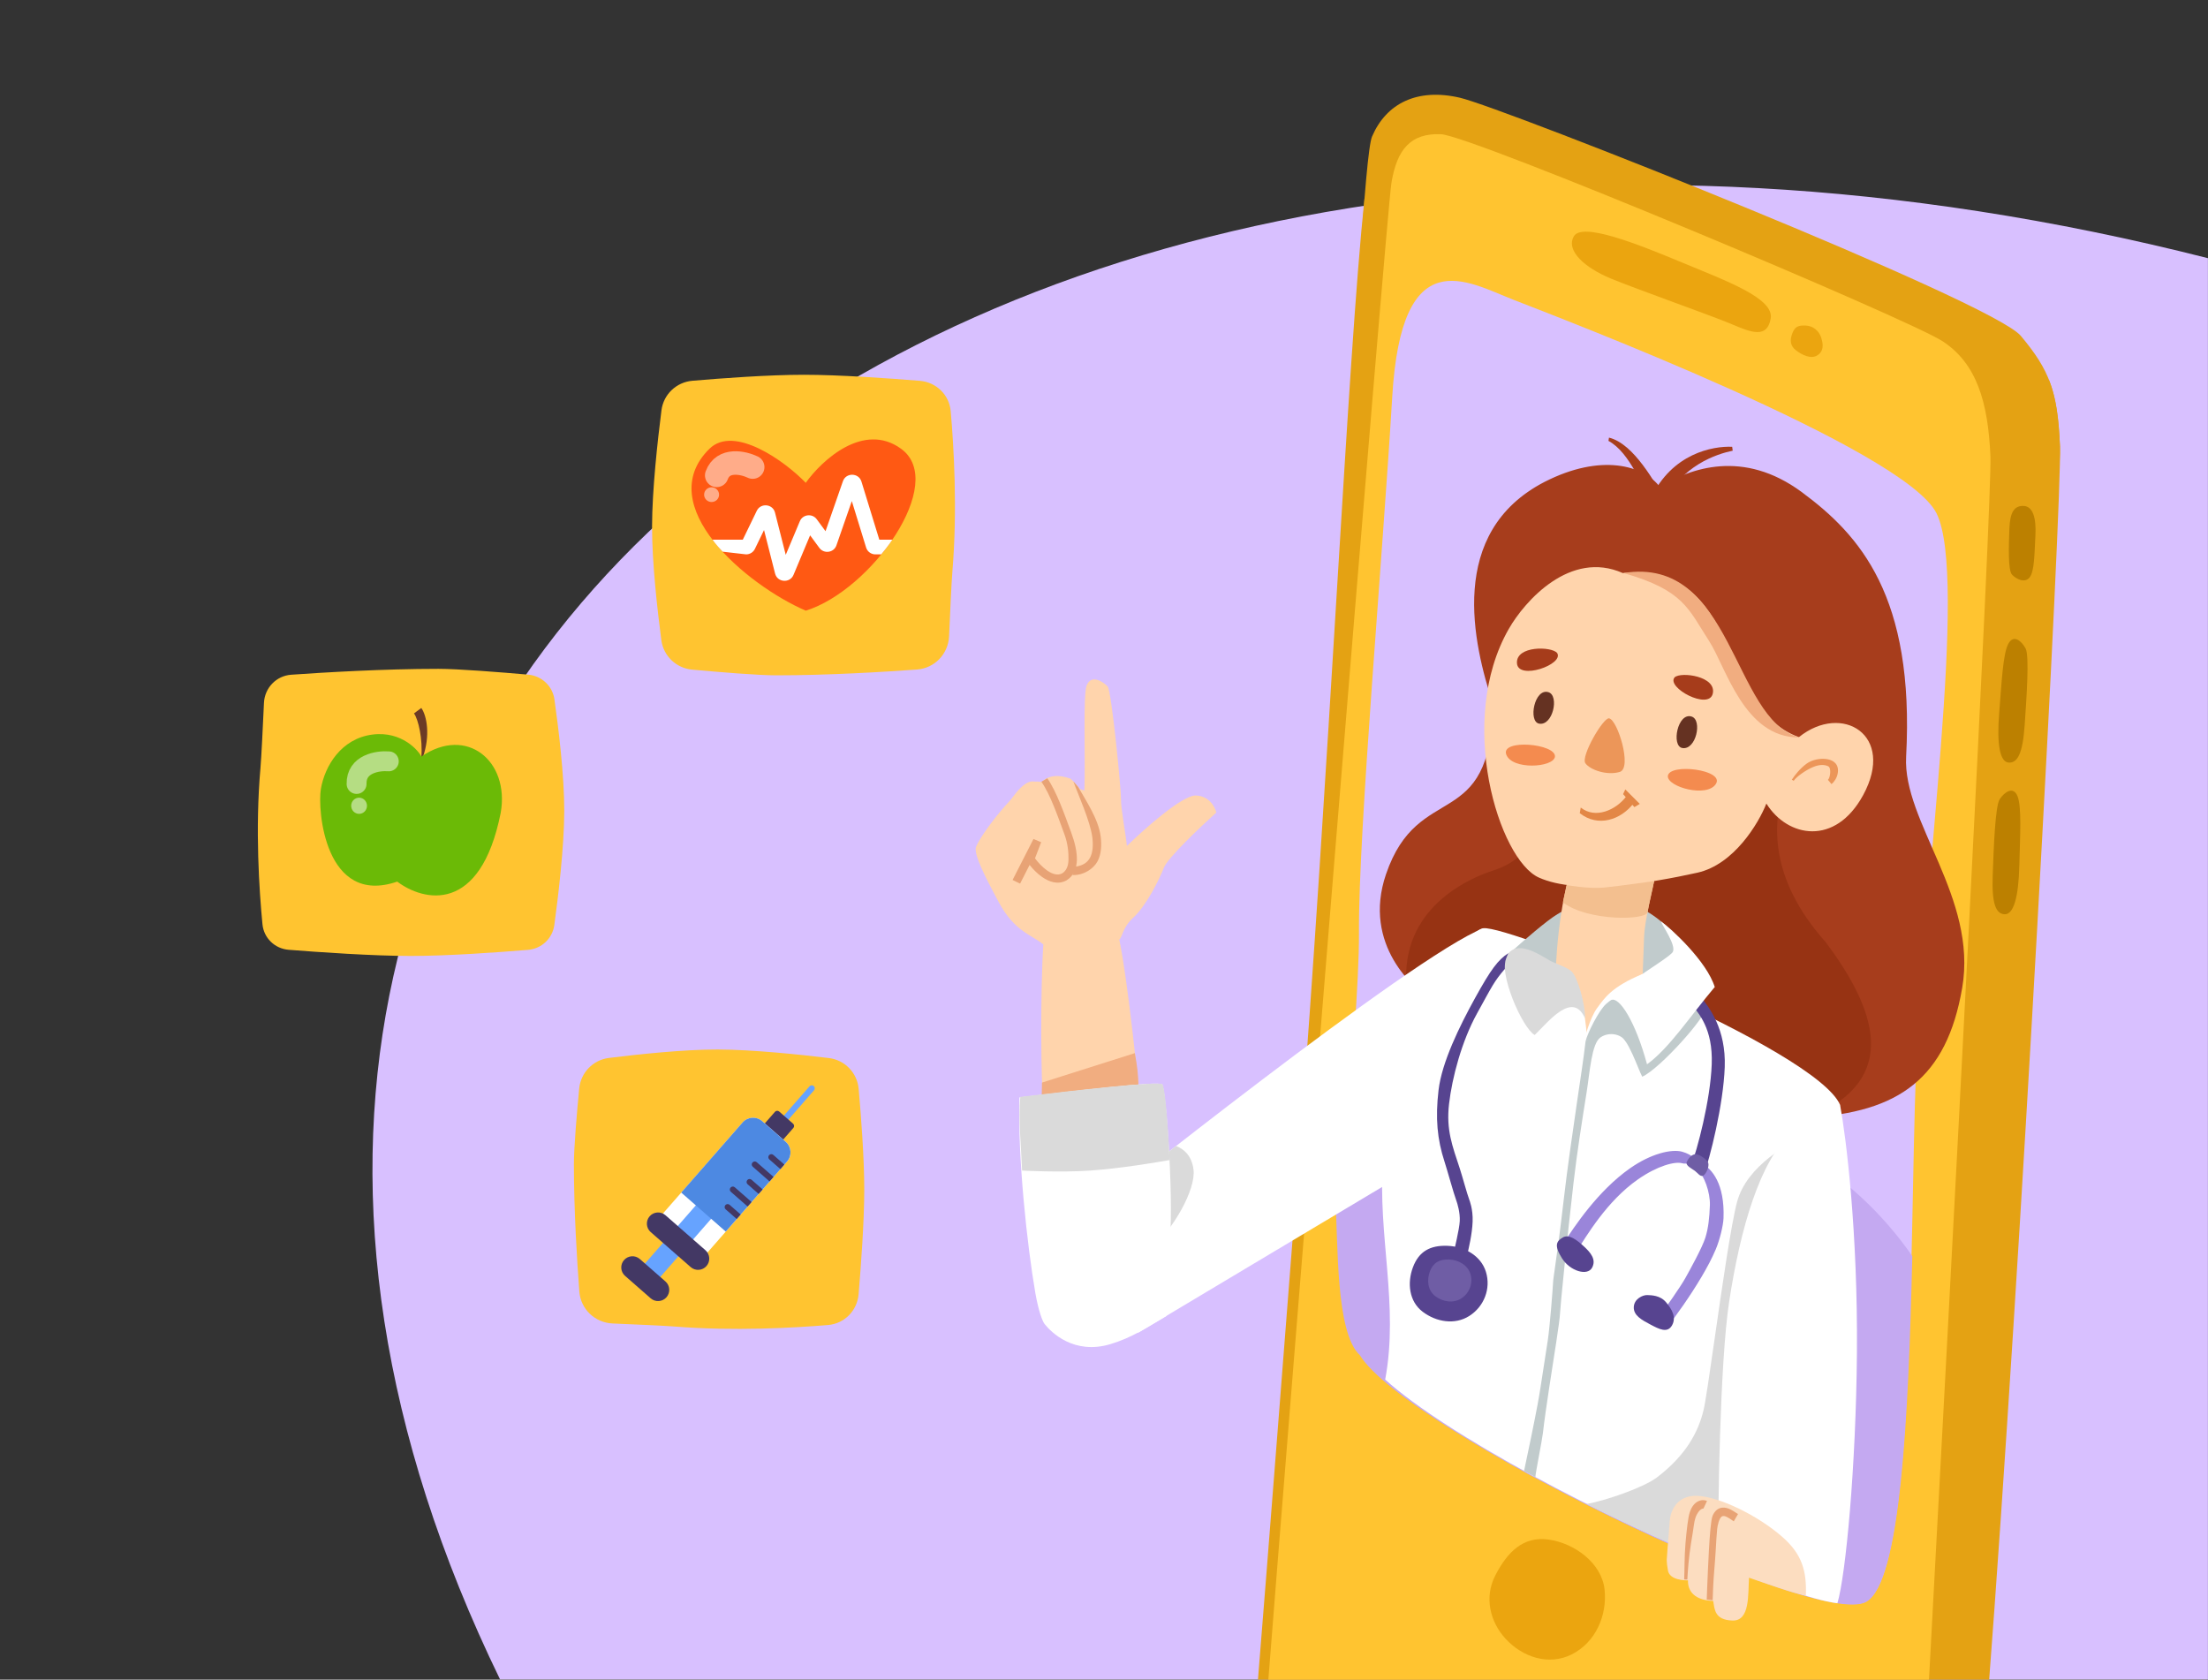 <svg width="188" height="143" viewBox="0 0 188 143" fill="none" xmlns="http://www.w3.org/2000/svg">
<rect x="0" y="0" width="188" height="143" fill="#333333" stroke="none"/>
<g clip-path="url(#clip0_3631_67981)">
<path d="M187.995 21.98V142.98H42.576C1.614 58.751 82.257 -4.875 187.995 21.98Z" fill="#D8C0FF"/>
<path d="M169.304 143.859C172.038 108.195 175.582 42.403 175.396 38.001C175.29 35.501 175.048 33.821 174.462 32.344C170.608 30.54 166.285 28.916 161.425 27.488C158.608 26.66 155.713 25.775 152.752 24.87C141.716 21.497 128.463 18.956 116.18 16.918C114.731 30.572 113.197 65.481 110.57 98.942C109.424 113.544 107.999 132.056 107.06 143.61C123.177 150.243 140.513 148.886 157.088 145.569C161.195 144.747 165.573 145.175 169.304 143.859Z" fill="#E4A213"/>
<path d="M175.396 38.001C175.593 42.652 170.138 80.913 167.418 114.868C162.792 117.2 153.443 124.503 138.769 123.11C124.095 121.717 113.419 121.709 109.856 118.483C113.42 74.913 115.615 14.434 116.824 11.62C118.032 8.807 120.657 7.474 124.308 8.321C127.959 9.169 169.591 25.644 172.06 28.592C174.53 31.54 175.199 33.35 175.396 38.001Z" fill="#E4A213"/>
<path d="M107.927 143.838C109.426 124.585 118.047 18.133 118.475 15.557C118.948 12.716 120.103 11.33 122.677 11.424C125.25 11.518 162.541 27.171 165.417 29.062C168.292 30.953 169.277 34.204 169.475 38.855C169.628 42.469 166.123 108.472 164.199 143.838C161.894 144.503 159.522 145.081 157.088 145.569C140.886 148.812 123.72 150.163 107.927 143.838Z" fill="#FFC430"/>
<path fill-rule="evenodd" clip-rule="evenodd" d="M128.886 25.53C124.861 23.954 119.332 20.447 118.542 33.778C117.751 47.109 115.656 70.827 115.709 79.403C115.762 87.978 112.757 109.658 116.578 115.87C120.399 122.082 154.761 138.697 158.897 136.346C163.033 133.996 162.563 106.751 163.138 91.094C163.712 75.438 167.624 49.147 164.879 43.689C162.133 38.23 132.912 27.107 128.886 25.53Z" fill="#D8C0FF"/>
<path fill-rule="evenodd" clip-rule="evenodd" d="M113.703 102.311C113.944 105.703 113.703 113.46 115.774 115.363C119.669 121.737 154.69 138.787 158.905 136.375C161.831 134.701 162.495 120.716 162.823 106.945C157.719 99.565 149.509 94.651 140.098 94.263C129.445 93.824 119.359 93.829 113.703 102.311Z" fill="#C4A9F1"/>
<path fill-rule="evenodd" clip-rule="evenodd" d="M172.293 43.074C171.534 43.049 171.143 43.561 171.09 44.988C171.037 46.415 170.96 48.555 171.314 48.925C171.668 49.295 172.391 49.679 172.806 49.166C173.222 48.652 173.218 47.209 173.304 45.611C173.391 44.014 173.057 43.099 172.293 43.074Z" fill="#BC8000"/>
<path fill-rule="evenodd" clip-rule="evenodd" d="M171.034 64.925C171.792 64.971 172.224 64.124 172.389 61.756C172.554 59.387 172.799 55.834 172.474 55.218C172.148 54.601 171.455 53.959 170.998 54.809C170.542 55.659 170.433 58.055 170.221 60.706C170.008 63.357 170.272 64.878 171.034 64.925Z" fill="#BC8000"/>
<path fill-rule="evenodd" clip-rule="evenodd" d="M170.684 77.837C169.925 77.805 169.585 76.918 169.669 74.546C169.753 72.174 169.88 68.615 170.269 68.035C170.657 67.454 171.414 66.887 171.779 67.78C172.144 68.672 172.001 71.065 171.935 73.724C171.868 76.382 171.447 77.868 170.684 77.837Z" fill="#BC8000"/>
<path fill-rule="evenodd" clip-rule="evenodd" d="M153.743 27.714C153.103 27.687 152.821 27.813 152.604 28.387C152.388 28.956 152.422 29.447 152.919 29.826C153.433 30.22 154.198 30.6 154.743 30.25C155.286 29.902 155.254 29.341 155.065 28.743C154.885 28.169 154.37 27.741 153.743 27.714Z" fill="#EBA50F"/>
<path fill-rule="evenodd" clip-rule="evenodd" d="M143.195 22.339C146.952 23.907 151.064 25.381 150.766 27.117C150.469 28.853 149.089 28.3 147.447 27.599C145.804 26.898 139.334 24.618 137.136 23.705C134.938 22.793 133.303 21.337 134.004 20.12C134.704 18.903 139.343 20.731 143.195 22.339Z" fill="#EBA50F"/>
<path fill-rule="evenodd" clip-rule="evenodd" d="M127.32 134.123C126.362 135.976 126.855 138.069 128.199 139.526C129.626 141.074 131.847 141.838 133.819 140.853C135.853 139.837 136.863 137.53 136.62 135.318C136.374 133.075 134.064 131.381 131.85 131.073C129.695 130.774 128.355 132.119 127.32 134.123Z" fill="#EBA50F"/>
<path d="M131.517 41.024C123.19 45.319 125.424 54.81 127.127 59.955C126.918 71.073 120.776 66.316 118.008 74.441C115.96 80.451 120.518 84.322 121.746 84.958C129.548 89.417 146.104 95.586 153.902 95.151C161.699 94.716 165.743 91.804 167.07 84.113C168.397 76.422 162 69.96 162.297 64.43C163.034 50.742 158.345 45.539 153.398 41.887C148.451 38.234 143.911 39.84 141.337 41.466C139.949 39.611 136.313 38.576 131.517 41.024Z" fill="#A73D1C"/>
<path fill-rule="evenodd" clip-rule="evenodd" d="M140.665 42.87L141.903 42.721C140.884 41.121 139.15 37.792 136.997 37.257L136.953 37.536C138.815 38.537 139.888 41.651 140.665 42.87Z" fill="#A73D1C"/>
<path fill-rule="evenodd" clip-rule="evenodd" d="M141.594 42.923C143.14 39.612 146.193 38.649 147.531 38.37L147.486 38.037C145.849 37.966 142.351 38.592 140.556 42.44L141.594 42.923Z" fill="#A73D1C"/>
<path d="M119.728 83.285C120.443 84.055 121.131 84.553 121.508 84.748C125.035 86.764 130.353 89.13 135.841 91.077L137.235 86.677L134.925 72.829L130.77 70.669C130.239 71.6 129.908 73.228 127.098 74.127C125.479 74.645 119.611 76.966 119.728 83.285Z" fill="#973313"/>
<path d="M139.927 92.118C145.374 93.877 150.708 95.092 154.358 95.017C161.778 91.79 159.754 85.953 155.437 80.2C150.501 74.646 151.069 70.029 151.766 67.31L137.496 64.865C136.182 72.479 135.548 85.488 139.927 92.118Z" fill="#973313"/>
<path d="M153.168 62.757C146.189 60.239 148.405 47.967 138.171 48.788C133.704 46.807 129.836 51.15 128.463 53.548C123.978 61.379 127.62 73.194 131.031 74.715C134.441 76.236 140.606 75.164 144.513 74.301C147.639 73.611 149.739 70.088 150.398 68.413C152.205 71.305 156.262 72.057 158.637 67.696C161.425 62.578 156.837 59.81 153.168 62.757Z" fill="#FFD4AC"/>
<path d="M132.582 55.594C132.115 55.023 129.074 54.958 129.161 56.459C129.249 57.959 133.203 56.562 132.582 55.594Z" fill="#A63C1B"/>
<path d="M142.589 57.663C143.139 57.17 146.154 57.572 145.836 59.041C145.518 60.51 141.826 58.524 142.589 57.663Z" fill="#A63C1B"/>
<path fill-rule="evenodd" clip-rule="evenodd" d="M154.364 65.307C153.751 65.564 152.941 66.138 152.725 66.475L152.566 66.38C152.821 65.984 153.273 65.422 153.818 65.019C154.701 64.367 156.759 64.358 156.468 65.871C156.396 66.249 156.156 66.584 155.944 66.759L155.638 66.394C155.835 66.232 155.947 65.386 155.669 65.241C155.377 65.1 154.95 65.061 154.364 65.307Z" fill="#EC9659"/>
<path d="M134.986 64.979C134.576 64.401 136.509 61.073 137.004 61.158C137.731 61.282 138.993 65.395 137.918 65.719C136.842 66.043 135.396 65.558 134.986 64.979Z" fill="#EC9659"/>
<path d="M132.395 64.435C132.522 63.305 127.766 62.896 128.249 64.233C128.732 65.569 132.236 65.356 132.395 64.435Z" fill="#F48B4F"/>
<path d="M142.006 66.073C142.118 64.941 146.855 65.529 146.103 66.736C145.351 67.942 141.969 67.007 142.006 66.073Z" fill="#F48B4F"/>
<path d="M144.043 61.009C142.84 60.613 142.28 63.519 143.242 63.684C144.411 63.884 144.961 61.311 144.043 61.009Z" fill="#653222"/>
<path d="M131.855 58.935C130.652 58.539 130.092 61.445 131.054 61.609C132.223 61.81 132.773 59.236 131.855 58.935Z" fill="#653222"/>
<path fill-rule="evenodd" clip-rule="evenodd" d="M134.51 69.23L134.593 68.753C135.85 69.753 137.588 68.958 138.459 67.817L139.101 68.38C138.009 69.809 136.051 70.456 134.51 69.23Z" fill="#E38746"/>
<path fill-rule="evenodd" clip-rule="evenodd" d="M139.159 68.715L138.199 67.609L138.385 67.208L139.618 68.443L139.159 68.715Z" fill="#E38746"/>
<path d="M153.186 62.782C147.481 61.222 147.586 47.281 138.235 48.784C143.377 50.263 143.737 51.817 145.53 54.589C146.96 56.798 148.497 62.81 153.186 62.782Z" fill="#F1AD80"/>
<path d="M93.021 103.176C93.021 103.176 120.33 81.311 126.304 79.028L120.59 99.317L96.926 113.456C94.869 112.667 90.826 110.812 90.605 108.803C90.384 106.795 92.123 104.215 93.021 103.176Z" fill="white"/>
<path d="M99.099 73.871C99.415 73.05 102.205 70.4 103.561 69.178C103.459 68.712 102.969 67.769 101.827 67.727C100.684 67.685 97.433 70.573 95.95 72.022C95.864 71.094 95.425 68.774 95.45 68.082C95.476 67.39 94.648 58.794 94.304 58.434C93.96 58.075 92.914 57.343 92.519 58.369C92.203 59.19 92.428 64.649 92.331 67.305C91.625 67.048 89.429 66.581 88.287 66.539C86.859 66.487 83.098 71.553 83.073 72.246C83.047 72.938 83.71 74.349 85.049 76.827C86.388 79.304 87.795 79.559 88.836 80.407C88.577 84.213 88.622 92.17 88.836 94.12C89.05 96.071 91.459 96.947 92.891 96.884C94.689 96.603 97.36 95.793 97.136 94.12C96.911 92.447 96.108 83.936 95.3 79.976C95.542 79.869 95.578 78.954 96.465 78.154C97.574 77.154 98.704 74.897 99.099 73.871Z" fill="#FFD4AC"/>
<path d="M93.489 70.891C93.284 68.664 91.848 66.9 91.155 66.297C89.038 65.526 88.273 66.885 88.247 67.578C88.227 68.132 88.698 68.288 88.936 68.297C89.531 68.319 90.698 68.986 90.607 71.48C90.492 74.598 91.206 74.625 91.92 74.65C92.635 74.676 93.744 73.676 93.489 70.891Z" fill="#FFD4AC"/>
<path d="M90.634 70.788C90.354 68.697 89.715 66.592 87.93 66.527C86.145 66.462 83.391 73.299 83.391 73.299C84.076 74.133 84.73 75.776 85.456 75.456C86.183 75.135 87.343 72.749 87.394 71.364C88.057 72.775 87.982 74.854 89.423 74.56C90.864 74.266 90.914 72.88 90.634 70.788Z" fill="#FFD4AC"/>
<path d="M96.987 93.525C96.864 92.687 97.06 91.941 96.626 89.66L88.72 92.167C88.705 93.219 88.668 93.8 88.72 94.274C88.747 94.516 88.409 94.974 88.511 95.169L96.987 93.525Z" fill="#F1AD80"/>
<path fill-rule="evenodd" clip-rule="evenodd" d="M91.208 70.878C90.609 69.25 89.946 67.363 89.172 66.259L88.669 66.555C89.424 67.631 90.067 69.497 90.638 71.05C90.924 71.828 90.989 72.607 90.977 73.187C90.965 73.757 90.784 74.14 90.434 74.359C90.074 74.546 89.641 74.445 89.158 74.111C88.744 73.823 88.371 73.411 88.124 73.075L88.651 71.704L87.996 71.428L86.215 74.919L86.856 75.227L87.666 73.639C87.941 73.986 88.317 74.378 88.744 74.674C89.303 75.062 90.058 75.353 90.789 74.962L90.799 74.957L90.808 74.951C91.439 74.564 91.676 73.911 91.691 73.203C91.706 72.5 91.507 71.689 91.208 70.878Z" fill="#E8A375"/>
<path fill-rule="evenodd" clip-rule="evenodd" d="M93.719 71.229C93.536 69.725 92.42 68.104 91.799 66.995L91.396 66.535C91.776 67.612 92.842 69.931 93.009 71.309C93.093 72 93.038 72.585 92.817 73.007C92.609 73.405 92.232 73.7 91.549 73.788L91.315 74.5C92.286 74.535 93.128 73.944 93.454 73.322C93.767 72.724 93.81 71.979 93.719 71.229Z" fill="#E8A375"/>
<path fill-rule="evenodd" clip-rule="evenodd" d="M100.136 97.567C100.89 97.862 101.472 98.454 101.62 99.56C101.851 101.283 99.836 104.734 98.063 106.217L98.648 98.73C99.123 98.358 99.621 97.969 100.136 97.567Z" fill="#DADADA"/>
<path d="M94.556 114.432C96.357 113.886 97.512 113.105 99.333 112.032C99.123 111.072 99.145 108.829 99.534 106.271C100.02 103.074 99.297 92.688 98.942 92.318C98.659 92.022 91.363 92.881 86.802 93.429C86.635 98.448 87.456 106.058 88.156 110.091C88.416 111.589 88.76 112.492 88.94 112.72C89.493 113.419 91.44 115.377 94.556 114.432Z" fill="white"/>
<path d="M99.587 98.764C98.509 98.95 95.479 99.475 92.82 99.659C90.286 99.835 87.024 99.659 87.024 99.659C86.944 97.53 86.697 95.316 86.873 93.384C91.434 92.836 98.692 92.02 98.976 92.316C99.171 92.519 99.431 95.363 99.587 98.764Z" fill="#DADADA"/>
<path d="M117.941 117.453C123.1 122.109 136.625 129.305 146.695 133.264C147.346 123.52 149.218 102.809 151.318 99.588C153.503 96.239 155.8 94.513 156.675 94.068C154.639 89.35 128.523 78.752 126.304 79.028C124.085 79.304 118.223 92.363 117.756 98.776C117.289 105.189 119.124 111.112 117.941 117.453Z" fill="white"/>
<path d="M135.084 128.049C139.447 130.215 143.459 132.044 147.292 133.499L151.857 104.966L154.01 96.471C153.98 96.487 153.949 96.503 153.918 96.519C152.361 97.326 148.741 99.201 147.904 102.321C147.394 104.225 146.626 109.57 145.998 113.937C145.576 116.872 145.217 119.366 145.043 120.078C144.61 121.848 143.625 123.831 141.106 125.763C139.943 126.654 136.721 127.752 135.084 128.049Z" fill="#DADADA"/>
<path d="M146.316 133.096C150.295 134.679 154.262 136.233 156.446 136.495C157.167 134.058 158.03 124.786 158.108 115.196C158.191 104.911 157.187 96.826 156.675 94.068C156.185 94.05 154.671 94.495 152.539 96.418C149.874 98.821 148.193 104.475 147.222 110.87C146.457 115.909 146.241 128.468 146.316 133.096Z" fill="white"/>
<path d="M138.528 76.974C141.459 77.367 144.73 81.844 145.999 84.034L135.6 86.512L128.812 80.906C129.7 80.105 131.703 78.368 132.606 77.83C133.735 77.156 134.865 76.483 138.528 76.974Z" fill="#C1CBCC"/>
<path d="M139.987 79.718C140.029 78.576 140.617 75.93 140.905 74.75C138.875 73.247 134.558 71.161 133.539 74.839C132.521 78.516 132.363 83.488 132.411 85.514C132.735 86.716 133.903 88.998 135.982 88.502C138.062 88.006 139.387 86.007 139.79 85.069L139.987 79.718Z" fill="#FFD4AC"/>
<path d="M133.381 75.351C133.228 76.223 133.138 76.441 133.072 76.824C135.193 78.45 140.19 78.362 140.291 77.65C140.391 76.938 140.675 75.971 140.836 75.012C140.836 75.012 137.847 75.441 136.555 75.567C135.295 75.692 133.381 75.351 133.381 75.351Z" fill="#F3BF8F"/>
<path fill-rule="evenodd" clip-rule="evenodd" d="M144.18 99.423C144.284 99.506 144.402 99.595 144.525 99.66C145.072 99.951 145.628 101.533 145.589 102.603C145.55 103.673 145.46 104.545 145.203 105.372C144.946 106.199 143.88 108.134 143.486 108.834C143.092 109.534 141.82 111.379 141.055 112.353L141.922 113.025C142.702 112.032 143.875 110.4 144.866 108.727C145.361 107.89 145.754 107.155 146.09 106.362C146.423 105.574 146.726 104.342 146.749 103.708C146.857 100.788 145.774 99.51 144.877 99.034C144.819 99.003 144.746 98.951 144.642 98.869C144.615 98.847 144.585 98.823 144.552 98.797C144.474 98.735 144.384 98.663 144.292 98.594C144.022 98.393 143.674 98.173 143.222 98.052C142.296 97.805 140.553 98.231 138.807 99.452C136.031 101.392 134.019 104.476 133.098 105.887L134.187 106.608C135.088 105.228 136.797 102.272 139.461 100.41C141.116 99.253 142.598 98.867 143.222 99.034C143.544 99.12 143.61 98.986 143.844 99.16C143.927 99.221 144 99.28 144.073 99.339C144.108 99.367 144.143 99.395 144.18 99.423Z" fill="#9A85DA"/>
<path fill-rule="evenodd" clip-rule="evenodd" d="M142.365 112.836C142.758 112.137 142.337 111.447 141.855 110.871C141.359 110.278 140.618 110.272 140.25 110.259C139.883 110.245 139.135 110.573 139.108 111.287C139.082 112.002 139.804 112.385 140.527 112.768C141.249 113.15 141.971 113.535 142.365 112.836Z" fill="#574490"/>
<path d="M134.879 86.128C134.59 83.975 134.289 83.853 133.72 82.642C133.208 83.219 132.013 83.952 132.003 84.237C131.99 84.594 131.898 87.091 132.607 87.832C133.174 88.424 134.524 89.092 135.128 89.353C135.154 88.639 135.168 88.282 134.879 86.128Z" fill="white"/>
<path d="M135.995 85.812C136.614 84.977 137.211 84.018 139.828 82.935C140.064 83.181 138.823 84.986 139.684 85.589C140.761 86.343 139.25 87.36 139.592 88.087C139.865 88.668 137.465 89.2 136.231 89.393L134.773 88.982C134.917 88.392 135.375 86.646 135.995 85.812Z" fill="white"/>
<path d="M129.765 125.235C130.084 125.408 130.406 125.58 130.73 125.752C130.745 125.377 131.298 122.639 131.366 122.045C131.492 120.945 131.692 119.563 131.904 118.164C132.01 117.466 132.119 116.764 132.224 116.093C132.323 115.459 132.432 114.754 132.516 114.207C132.688 113.069 132.818 112.155 132.832 111.773C132.852 111.22 133.409 105.637 133.973 100.741C134.28 98.086 134.704 95.429 135.099 92.957C135.366 91.28 135.515 88.842 136.27 88.323C137.026 87.803 138.121 88.033 138.479 88.76C138.492 88.404 138.174 86.606 135.007 88.634C134.807 90.318 134.59 91.678 134.266 93.893C133.873 96.588 133.448 99.495 133.139 102.175C132.805 105.078 132.554 106.825 132.402 107.888C132.299 108.607 132.24 109.013 132.232 109.251C132.22 109.583 131.964 112.942 131.788 114.102C131.705 114.647 131.176 118.059 131.176 118.059C131.085 118.66 130.997 119.144 130.916 119.589C130.707 120.735 130.017 124.098 129.765 125.235Z" fill="#C1CBCC"/>
<path d="M145.199 85.791C145.472 86.372 141.325 91.007 139.829 91.667C139.483 91.059 138.626 88.337 137.754 88.019C136.882 87.702 135.379 88.528 135.007 88.634C135.18 87.925 136.133 86.031 136.742 85.482C137.352 84.933 138.253 84.466 138.62 84.479C138.987 84.492 144.926 85.209 145.199 85.791Z" fill="#C1CBCC"/>
<path fill-rule="evenodd" clip-rule="evenodd" d="M146.853 90.852C146.972 87.614 145.527 85.742 144.777 84.828L143.965 85.443C144.625 86.247 145.857 87.567 145.745 90.608C145.632 93.693 144.501 97.928 143.965 99.32L145.042 100.074C145.591 98.647 146.736 94.046 146.853 90.852Z" fill="#574490"/>
<path fill-rule="evenodd" clip-rule="evenodd" d="M144.39 98.264C144.063 98.249 143.721 98.65 143.611 98.949C143.505 99.241 144.068 99.5 144.32 99.689C144.567 99.875 144.785 100.241 145.044 100.073C145.304 99.904 145.535 99.31 145.45 99.016C145.364 98.719 144.708 98.278 144.39 98.264Z" fill="#6F5DA5"/>
<path d="M133.8 82.691C134.323 83.148 135 85.576 134.958 86.703C133.919 84.318 131.84 86.987 130.671 88.118C129.612 87.517 127.515 82.766 128.288 81.382C129.127 79.879 131.222 81.382 131.755 81.656C132.2 81.981 133.326 82.277 133.8 82.691Z" fill="#DADADA"/>
<path fill-rule="evenodd" clip-rule="evenodd" d="M125.607 84.946C124.262 87.379 122.76 90.449 122.484 92.82C122.206 95.208 122.371 96.998 122.997 98.912C123.24 99.657 123.766 101.586 123.982 102.163C124.104 102.496 124.325 103.246 124.291 103.96C124.257 104.673 123.827 106.371 123.824 106.443C123.794 107.261 124.333 106.154 124.189 106.744L124.905 106.91C125.049 106.319 125.347 105.07 125.387 104C125.427 102.929 125.11 102.163 125.11 102.163C125.054 102.011 125.172 102.329 125.11 102.163C124.895 101.588 124.53 100.207 124.291 99.477C123.676 97.594 123.119 96.222 123.379 93.985C123.642 91.731 124.454 88.648 125.771 86.266C127.092 83.877 127.187 83.601 128.129 82.491C128.129 82.491 128.121 82.08 128.175 81.825C128.234 81.548 128.433 81.147 128.433 81.147C127.547 81.721 126.948 82.52 125.607 84.946Z" fill="#574490"/>
<path d="M142.428 81.046C142.743 80.486 141.529 78.798 141.419 78.437C142.281 79.04 145.343 81.867 146 84.034C143.947 86.46 142.127 89.251 140.236 90.611C139.264 87.003 137.872 84.809 137.175 85.141C137.15 84.425 142.113 81.606 142.428 81.046Z" fill="white"/>
<path fill-rule="evenodd" clip-rule="evenodd" d="M133.068 105.352C132.519 105.672 132.304 106.037 133.001 107.135C133.698 108.233 135.156 108.643 135.549 107.943C135.943 107.243 135.434 106.645 134.879 106.132C134.329 105.624 133.611 105.035 133.068 105.352Z" fill="#574490"/>
<path fill-rule="evenodd" clip-rule="evenodd" d="M123.242 106.065C121.768 106.01 120.81 106.545 120.306 107.887C119.803 109.225 119.972 110.799 121.132 111.678C122.288 112.554 123.865 112.817 125.092 112.043C126.37 111.237 126.958 109.697 126.519 108.28C126.097 106.915 124.713 106.12 123.242 106.065Z" fill="#574490"/>
<path fill-rule="evenodd" clip-rule="evenodd" d="M123.38 107.232C122.561 107.202 122.029 107.499 121.748 108.244C121.469 108.988 121.563 109.862 122.208 110.351C122.849 110.837 123.726 110.983 124.407 110.553C125.117 110.106 125.444 109.25 125.2 108.463C124.966 107.704 124.197 107.263 123.38 107.232Z" fill="#6F5DA5"/>
<path d="M151.737 130.83C149.597 128.966 146.34 127.419 144.502 127.351C142.664 127.284 142.195 128.814 142.169 129.528L141.973 131.967L141.924 132.667C141.924 132.667 141.868 132.878 142.018 133.713C142.169 134.547 143.509 134.554 143.724 134.547C143.69 135.481 144.306 136.243 145.869 136.3C145.996 137.004 145.972 137.912 147.501 137.968C149.03 138.024 148.823 135.709 148.922 134.322C150.479 134.857 152.508 135.591 153.76 135.848C153.838 133.765 153.449 132.322 151.737 130.83Z" fill="#FCDDC0"/>
<path fill-rule="evenodd" clip-rule="evenodd" d="M147.401 129.372C147.489 129.43 147.551 129.482 147.622 129.521L147.985 128.901C147.937 128.874 147.888 128.842 147.823 128.799C147.776 128.767 147.72 128.73 147.65 128.686C147.506 128.595 147.323 128.488 147.125 128.421C146.926 128.354 146.674 128.313 146.418 128.41C146.156 128.508 145.966 128.72 145.835 129.007C145.782 129.124 145.747 129.296 145.719 129.468C145.69 129.653 145.662 129.884 145.637 130.146C145.586 130.67 145.541 131.336 145.502 132.048C145.444 133.091 145.396 134.243 145.356 135.207C145.342 135.559 145.333 135.899 145.32 136.187L145.825 136.239C145.838 135.948 145.852 135.466 145.867 135.113C145.907 134.15 146.027 133.044 146.084 132.006C146.124 131.297 146.16 130.677 146.21 130.167C146.233 129.927 146.366 129.194 146.652 129.086C146.683 129.075 146.795 129.058 146.905 129.096C147.015 129.133 147.143 129.203 147.274 129.287C147.31 129.31 147.358 129.344 147.401 129.372Z" fill="#E8A375"/>
<path fill-rule="evenodd" clip-rule="evenodd" d="M145.345 127.784C145.142 127.698 144.847 127.68 144.559 127.832C144.268 127.985 144.031 128.284 143.877 128.747C143.798 128.986 143.731 129.377 143.673 129.827C143.613 130.286 143.558 130.834 143.51 131.402C143.413 132.54 143.436 133.686 143.4 134.473L143.67 134.482C143.706 133.702 143.798 132.536 143.978 131.419C144.111 130.595 144.166 130.301 144.225 129.847C144.285 129.393 144.393 129.094 144.477 128.939C144.678 128.569 144.836 128.499 144.911 128.46C144.97 128.428 145.039 128.435 145.039 128.435C145.039 128.435 145.312 127.858 145.345 127.784Z" fill="#E8A375"/>
<path d="M70.574 90.08C71.937 90.245 72.989 91.336 73.11 92.704C73.315 95.006 73.587 98.57 73.587 101.27C73.587 103.998 73.309 107.77 73.104 110.191C72.986 111.585 71.903 112.691 70.508 112.808C67.61 113.051 62.468 113.34 57.378 112.932C56.572 112.867 54.115 112.759 52.165 112.677C50.663 112.615 49.439 111.456 49.327 109.958C49.128 107.313 48.865 103.062 48.865 99.113C48.865 97.695 49.117 94.765 49.314 92.69C49.443 91.328 50.487 90.24 51.844 90.071C54.288 89.766 58.194 89.346 61.109 89.353C64.089 89.359 68.087 89.779 70.574 90.08Z" fill="#FFC430"/>
<path d="M66.599 95.535C66.705 95.628 66.867 95.618 66.96 95.511L69.311 92.825C69.404 92.718 69.393 92.557 69.287 92.464C69.181 92.371 69.019 92.381 68.926 92.488L66.575 95.174C66.482 95.281 66.493 95.442 66.599 95.535V95.535Z" fill="#66A3FF"/>
<path d="M64.972 96.201L66.154 97.237C66.261 97.331 66.422 97.32 66.515 97.213L67.551 96.03C67.644 95.923 67.634 95.762 67.528 95.668L66.345 94.632C66.239 94.539 66.078 94.55 65.985 94.656L64.948 95.84C64.856 95.947 64.866 96.108 64.972 96.201V96.201Z" fill="#433864"/>
<path d="M54.772 108.126L55.692 108.933C55.798 109.026 55.96 109.016 56.053 108.909L57.929 106.765C58.022 106.659 58.011 106.498 57.905 106.404L56.985 105.598C56.878 105.504 56.717 105.515 56.624 105.622L54.748 107.765C54.655 107.872 54.665 108.033 54.772 108.126V108.126Z" fill="#66A3FF"/>
<path d="M56.322 103.843L59.728 106.829C59.834 106.922 59.996 106.911 60.089 106.805L67.017 98.888C67.448 98.395 67.398 97.644 66.906 97.213L64.9 95.454C64.408 95.023 63.657 95.073 63.227 95.565L56.299 103.482C56.206 103.588 56.216 103.75 56.322 103.843Z" fill="white"/>
<path d="M57.565 104.932L58.485 105.739C58.591 105.832 58.753 105.821 58.846 105.715L60.722 103.571C60.815 103.465 60.804 103.303 60.698 103.21L59.778 102.403C59.672 102.31 59.51 102.321 59.417 102.427L57.541 104.571C57.448 104.677 57.459 104.839 57.565 104.932V104.932Z" fill="#66A3FF"/>
<path d="M61.794 104.853L67.014 98.888C67.445 98.396 67.395 97.645 66.904 97.214L64.897 95.454C64.405 95.023 63.655 95.073 63.224 95.566L58.003 101.531L61.794 104.853Z" fill="#4D89E2"/>
<path d="M61.762 102.599C61.855 102.493 62.017 102.482 62.123 102.575L63.064 103.399L62.727 103.784L61.786 102.96C61.68 102.867 61.669 102.705 61.762 102.599Z" fill="#433864"/>
<path d="M62.203 101.106C62.296 101 62.458 100.989 62.564 101.082L63.994 102.335L63.657 102.72L62.227 101.467C62.12 101.374 62.11 101.213 62.203 101.106Z" fill="#433864"/>
<path d="M63.631 100.464C63.724 100.358 63.885 100.347 63.992 100.44L64.933 101.264L64.595 101.649L63.654 100.825C63.548 100.732 63.537 100.57 63.631 100.464Z" fill="#433864"/>
<path d="M65.481 98.35C65.574 98.243 65.736 98.232 65.842 98.325L66.783 99.149L66.446 99.534L65.505 98.71C65.399 98.617 65.388 98.456 65.481 98.35V98.35Z" fill="#433864"/>
<path d="M64.07 98.971C64.163 98.865 64.325 98.854 64.431 98.947L65.861 100.2L65.524 100.585L64.094 99.332C63.987 99.239 63.977 99.078 64.07 98.971V98.971Z" fill="#433864"/>
<path d="M58.809 107.877C59.204 108.223 59.807 108.183 60.153 107.787C60.5 107.392 60.461 106.788 60.066 106.442L56.66 103.46C56.265 103.114 55.661 103.155 55.315 103.55C54.968 103.946 55.008 104.549 55.403 104.895L58.809 107.877Z" fill="#433864"/>
<path d="M53.221 108.624L55.403 110.535C55.798 110.881 56.401 110.84 56.748 110.444C57.094 110.049 57.055 109.446 56.66 109.1L54.478 107.189C54.083 106.843 53.48 106.884 53.133 107.279C52.786 107.675 52.826 108.278 53.221 108.624V108.624Z" fill="#433864"/>
<path d="M56.319 34.938C56.492 33.578 57.585 32.535 58.952 32.417C61.438 32.204 65.435 31.907 68.443 31.907C71.479 31.907 75.708 32.209 78.321 32.423C79.715 32.537 80.823 33.611 80.947 35.004C81.211 37.986 81.535 43.362 81.089 48.684C81.018 49.529 80.897 52.133 80.809 54.165C80.744 55.669 79.581 56.892 78.08 57.001C75.231 57.208 70.495 57.495 66.104 57.495C64.521 57.495 61.198 57.218 58.941 57.012C57.581 56.888 56.488 55.853 56.31 54.499C55.978 51.976 55.512 47.874 55.519 44.821C55.527 41.702 55.993 37.505 56.319 34.938Z" fill="#FFC430"/>
<path d="M60.404 38.209C55.507 43.024 63.536 49.797 68.605 51.99C74.177 50.267 80.707 41.106 76.726 38.209C73.541 35.891 69.985 39.174 68.605 41.106C66.853 39.279 62.506 36.141 60.404 38.209Z" fill="#FF5913"/>
<path opacity="0.5" d="M64.089 39.766C63.293 39.387 61.565 38.998 61.024 40.471" stroke="white" stroke-width="2" stroke-linecap="round"/>
<ellipse opacity="0.5" cx="60.589" cy="42.114" rx="0.637" ry="0.626" fill="white"/>
<path fill-rule="evenodd" clip-rule="evenodd" d="M72.528 42.662L71.217 46.431C71 47.056 70.157 47.18 69.763 46.645L68.977 45.577L67.563 48.945C67.259 49.671 66.188 49.594 65.995 48.832L65.053 45.127L64.275 46.733C64.138 47.017 63.847 47.198 63.528 47.198L61.528 46.968C60.951 46.366 60.663 45.945 60.663 45.945L63.246 45.945L64.437 43.486C64.77 42.796 65.799 42.898 65.987 43.639L66.902 47.237L68.104 44.373C68.351 43.784 69.16 43.69 69.54 44.206L70.29 45.225L71.771 40.969C72.031 40.221 73.114 40.24 73.347 40.997L74.869 45.945L75.984 45.945C75.984 45.945 75.615 46.503 75.033 47.198L74.538 47.198C74.173 47.198 73.851 46.963 73.746 46.619L72.528 42.662Z" fill="white"/>
<path d="M47.198 78.753C47.041 79.899 46.114 80.772 44.961 80.868C42.491 81.073 38.176 81.387 34.97 81.387C31.74 81.387 27.174 81.068 24.581 80.863C23.404 80.77 22.462 79.868 22.348 78.692C22.077 75.905 21.713 70.605 22.179 65.36C22.254 64.512 22.385 61.816 22.475 59.842C22.533 58.567 23.522 57.534 24.795 57.444C27.613 57.245 32.667 56.943 37.337 56.943C39.031 56.943 42.698 57.238 44.971 57.437C46.119 57.538 47.045 58.403 47.207 59.544C47.543 61.924 48.051 66.025 48.043 69.05C48.035 72.138 47.529 76.332 47.198 78.753Z" fill="#FFC430"/>
<path fill-rule="evenodd" clip-rule="evenodd" d="M35.873 64.463C36.003 62.928 35.626 61.266 35.25 60.737L35.873 60.273C36.339 60.93 36.663 62.617 36.004 64.463L35.873 64.463Z" fill="#6B3B26"/>
<path d="M27.321 67.172C27.657 65.201 29.054 62.885 31.702 62.54C34.242 62.209 35.675 63.964 35.873 64.412C39.754 61.751 43.404 64.808 42.634 69.194C40.901 77.906 36.038 76.733 33.822 75.057C27.659 77.175 27.019 68.936 27.321 67.172Z" fill="#6BBA06"/>
<path opacity="0.5" d="M33.104 64.818C32.172 64.743 30.319 65.023 30.361 66.744" stroke="white" stroke-width="1.693" stroke-linecap="round"/>
<ellipse opacity="0.5" rx="0.675" ry="0.687" transform="matrix(0.929 -0.37 0.356 0.934 30.574 68.601)" fill="white"/>
</g>
<defs>
<clipPath id="clip0_3631_67981">
<path d="M0 0H188V143H0V0Z" fill="white"/>
</clipPath>
</defs>
</svg>
